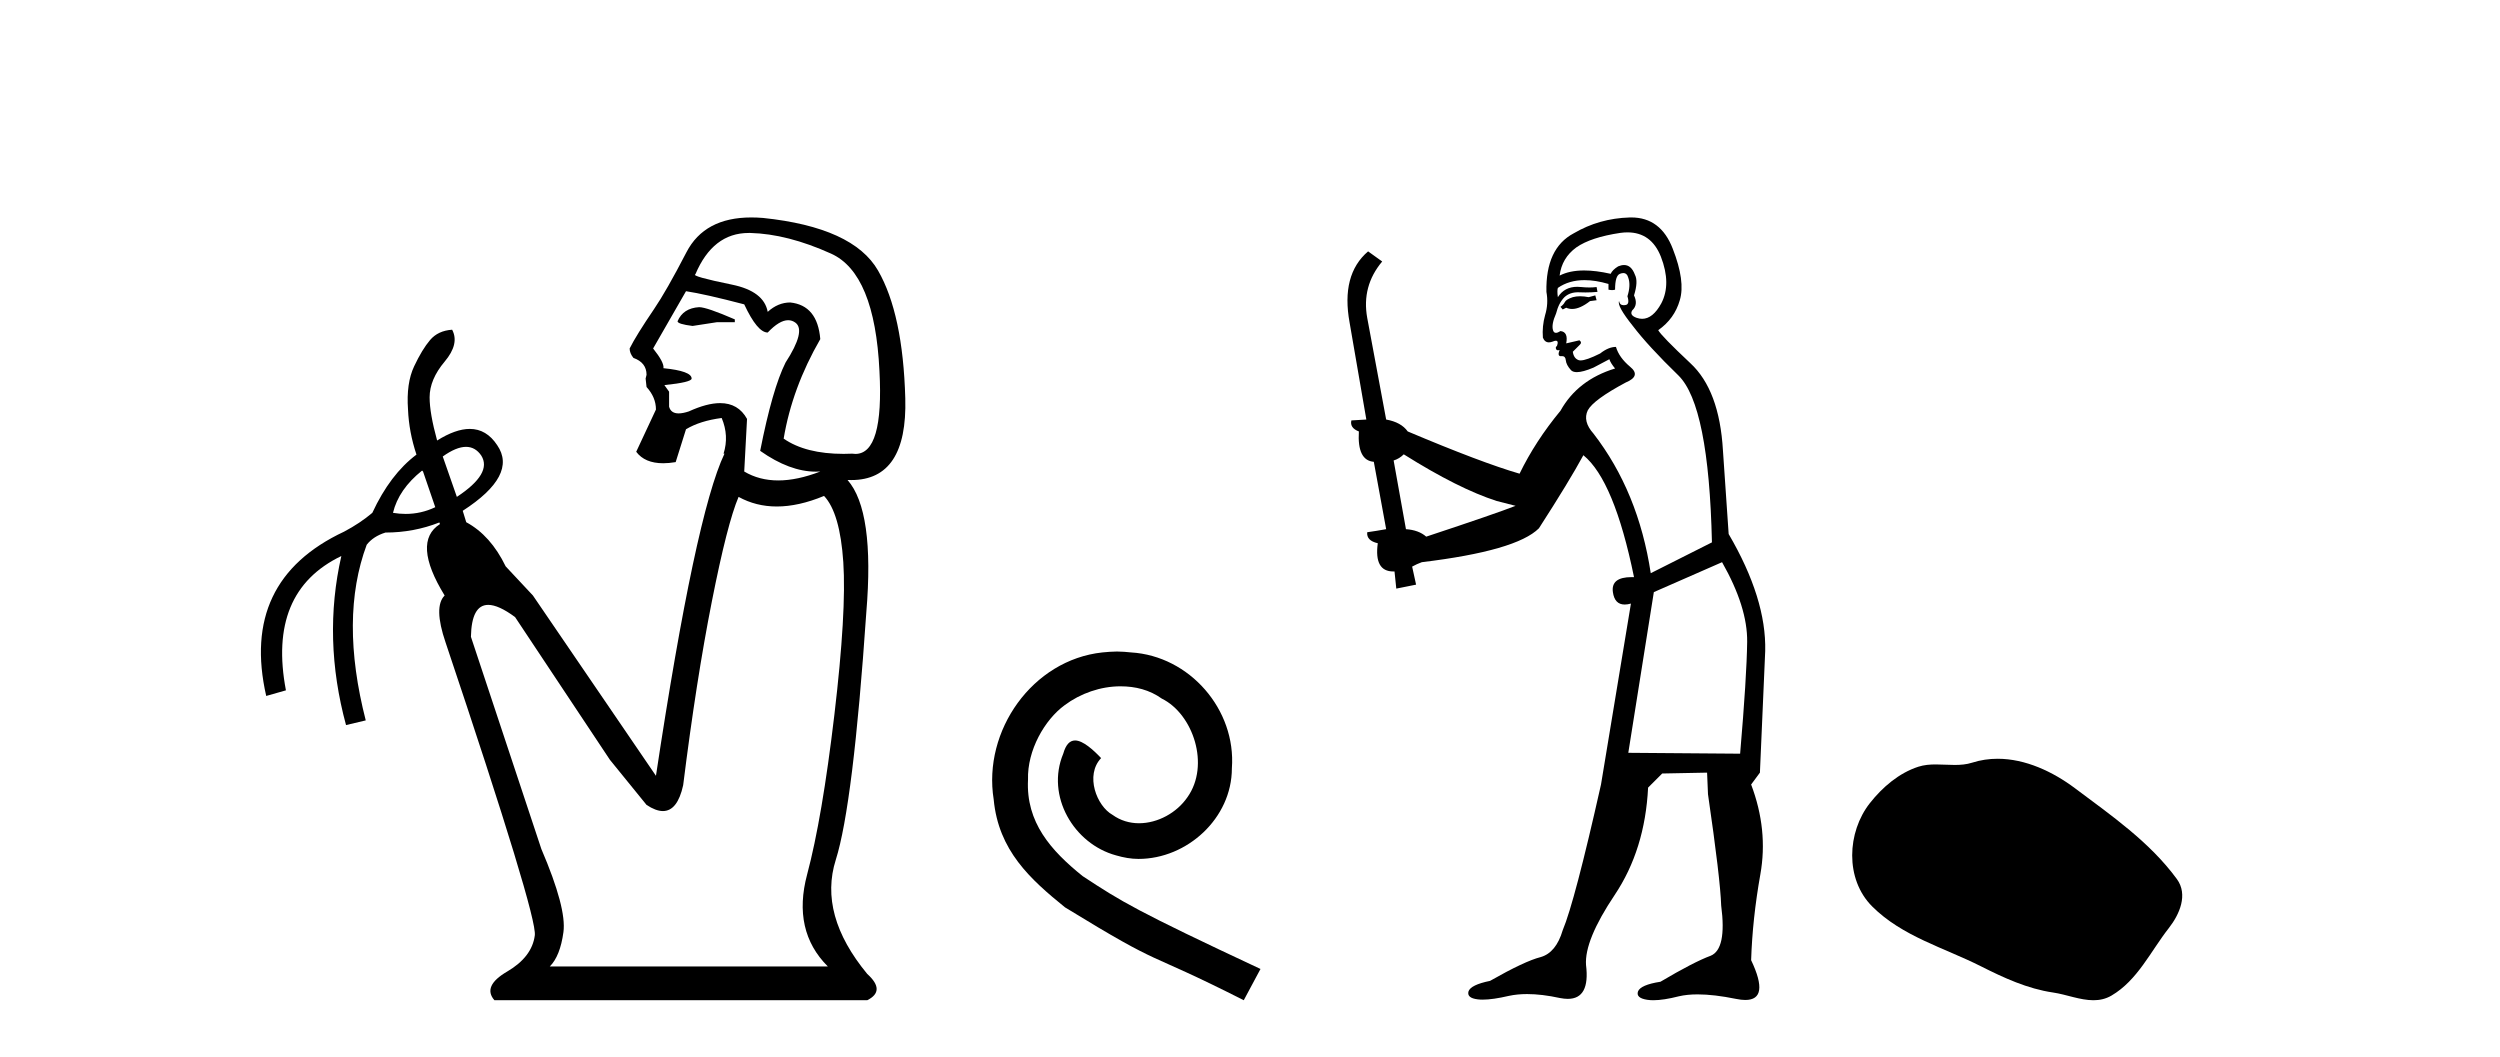 <?xml version='1.0' encoding='UTF-8' standalone='yes'?><svg xmlns='http://www.w3.org/2000/svg' xmlns:xlink='http://www.w3.org/1999/xlink' width='97.0' height='41.0' ><path d='M 27.127 11.918 Q 26.507 11.954 26.289 12.465 Q 26.289 12.574 26.872 12.647 L 27.819 12.501 L 28.511 12.501 L 28.511 12.392 Q 27.418 11.918 27.127 11.918 ZM 29.05 9.039 Q 29.081 9.039 29.113 9.039 Q 30.552 9.076 32.246 9.841 Q 33.941 10.606 34.123 14.396 Q 34.296 17.612 33.189 17.612 Q 33.129 17.612 33.066 17.602 Q 32.895 17.61 32.731 17.61 Q 31.259 17.61 30.406 17.019 Q 30.734 15.052 31.827 13.157 Q 31.718 11.845 30.661 11.736 Q 30.187 11.736 29.787 12.1 Q 29.641 11.299 28.402 11.044 Q 26.799 10.716 26.981 10.643 Q 27.658 9.039 29.05 9.039 ZM 26.617 11.299 Q 27.345 11.408 28.876 11.809 Q 29.386 12.902 29.787 12.902 Q 30.24 12.424 30.58 12.424 Q 30.732 12.424 30.862 12.519 Q 31.281 12.829 30.479 14.068 Q 29.969 15.088 29.495 17.493 Q 30.639 18.3 31.658 18.3 Q 31.743 18.3 31.827 18.295 L 31.827 18.295 Q 30.934 18.641 30.197 18.641 Q 29.459 18.641 28.876 18.295 L 28.985 16.254 Q 28.647 15.641 27.941 15.641 Q 27.43 15.641 26.726 15.963 Q 26.494 16.04 26.331 16.04 Q 26.031 16.04 25.961 15.78 L 25.961 15.197 L 25.778 14.942 Q 26.835 14.833 26.835 14.687 Q 26.835 14.396 25.742 14.286 Q 25.778 14.068 25.341 13.521 L 26.617 11.299 ZM 18.082 17.338 Q 18.442 17.338 18.673 17.675 Q 19.11 18.368 17.726 19.279 L 17.179 17.712 Q 17.702 17.338 18.082 17.338 ZM 16.377 18.258 L 16.414 18.295 L 16.888 19.679 Q 16.341 19.94 15.739 19.94 Q 15.498 19.94 15.248 19.898 Q 15.466 18.987 16.377 18.258 ZM 31.973 19.242 Q 32.592 19.898 32.72 21.811 Q 32.847 23.724 32.374 27.732 Q 31.9 31.74 31.317 33.927 Q 30.734 36.113 32.119 37.498 L 21.333 37.498 Q 21.734 37.097 21.861 36.168 Q 21.989 35.238 21.005 32.943 L 18.272 24.708 Q 18.295 23.469 18.943 23.469 Q 19.344 23.469 19.985 23.943 L 23.665 29.481 L 25.086 31.23 Q 25.445 31.469 25.721 31.469 Q 26.287 31.469 26.507 30.465 Q 27.017 26.384 27.619 23.341 Q 28.22 20.299 28.657 19.279 Q 29.333 19.652 30.14 19.652 Q 30.985 19.652 31.973 19.242 ZM 29.151 8.437 Q 27.334 8.437 26.635 9.786 Q 25.851 11.299 25.378 11.991 Q 24.685 13.011 24.43 13.521 Q 24.43 13.703 24.576 13.886 Q 25.086 14.068 25.086 14.542 L 25.05 14.687 L 25.086 15.015 Q 25.451 15.416 25.451 15.89 L 24.685 17.529 Q 25.018 17.974 25.732 17.974 Q 25.955 17.974 26.216 17.93 L 26.617 16.655 Q 27.163 16.327 28.001 16.218 Q 28.293 16.91 28.074 17.602 L 28.11 17.602 Q 26.981 19.971 25.451 30.101 L 20.677 23.105 L 19.62 21.975 Q 19.037 20.772 18.09 20.262 L 17.954 19.819 L 17.954 19.819 Q 20.092 18.438 19.292 17.274 Q 18.877 16.642 18.227 16.642 Q 17.677 16.642 16.96 17.092 Q 16.669 16.036 16.669 15.416 Q 16.669 14.724 17.252 14.031 Q 17.835 13.339 17.543 12.793 L 17.543 12.793 Q 16.997 12.829 16.687 13.193 Q 16.377 13.558 16.068 14.214 Q 15.758 14.87 15.831 15.89 Q 15.867 16.764 16.159 17.639 Q 15.139 18.404 14.446 19.898 Q 13.973 20.299 13.353 20.627 Q 9.308 22.522 10.329 27.003 L 11.094 26.785 Q 10.365 22.959 13.244 21.574 L 13.244 21.574 Q 12.515 24.781 13.426 28.133 L 14.191 27.951 Q 13.171 23.979 14.228 21.137 Q 14.483 20.809 14.956 20.663 Q 16.053 20.663 17.048 20.271 L 17.048 20.271 L 17.07 20.335 Q 15.977 21.028 17.252 23.105 Q 16.815 23.542 17.288 24.926 Q 20.859 35.566 20.75 36.295 Q 20.641 37.133 19.675 37.698 Q 18.709 38.263 19.183 38.809 L 33.649 38.809 Q 34.378 38.445 33.649 37.789 Q 31.754 35.493 32.428 33.362 Q 33.103 31.23 33.613 23.76 Q 33.941 19.825 32.884 18.623 L 32.884 18.623 Q 32.959 18.626 33.032 18.626 Q 35.213 18.626 35.125 15.453 Q 35.034 12.173 34.068 10.497 Q 33.103 8.821 29.604 8.456 Q 29.369 8.437 29.151 8.437 Z' style='fill:#000000;stroke:none' /><path d='M 43.338 25.279 C 43.15 25.279 42.962 25.297 42.774 25.314 C 40.058 25.604 38.127 28.354 38.555 31.019 C 38.742 33.001 39.972 34.111 41.322 35.205 C 45.337 37.665 44.209 36.759 48.258 38.809 L 48.907 37.596 C 44.089 35.341 43.509 34.983 42.005 33.992 C 40.775 33.001 39.802 31.908 39.887 30.251 C 39.853 29.106 40.536 27.927 41.305 27.364 C 41.92 26.902 42.706 26.629 43.474 26.629 C 44.055 26.629 44.602 26.766 45.08 27.107 C 46.293 27.705 46.959 29.687 46.071 30.934 C 45.661 31.532 44.927 31.942 44.192 31.942 C 43.833 31.942 43.474 31.839 43.167 31.617 C 42.552 31.276 42.091 30.08 42.723 29.414 C 42.432 29.106 42.022 28.73 41.715 28.73 C 41.51 28.73 41.356 28.884 41.254 29.243 C 40.57 30.883 41.664 32.745 43.304 33.189 C 43.594 33.274 43.884 33.326 44.175 33.326 C 46.054 33.326 47.797 31.754 47.797 29.807 C 47.967 27.534 46.157 25.45 43.884 25.314 C 43.714 25.297 43.526 25.279 43.338 25.279 Z' style='fill:#000000;stroke:none' /><path d='M 61.897 11.461 L 61.64 11.53 Q 61.461 11.495 61.307 11.495 Q 61.154 11.495 61.025 11.53 Q 60.769 11.615 60.718 11.717 Q 60.667 11.82 60.547 11.905 L 60.633 12.008 L 60.769 11.94 Q 60.877 11.988 60.998 11.988 Q 61.301 11.988 61.692 11.683 L 61.948 11.649 L 61.897 11.461 ZM 63.145 9.016 Q 64.068 9.016 64.442 9.958 Q 64.852 11.017 64.459 11.769 Q 64.131 12.37 63.715 12.37 Q 63.612 12.37 63.502 12.332 Q 63.212 12.23 63.331 12.042 Q 63.571 11.82 63.4 11.461 Q 63.571 10.915 63.434 10.658 Q 63.296 10.283 63.013 10.283 Q 62.909 10.283 62.785 10.334 Q 62.563 10.47 62.494 10.624 Q 61.921 10.494 61.464 10.494 Q 60.9 10.494 60.513 10.693 Q 60.598 10.009 61.162 9.599 Q 61.726 9.206 62.87 9.036 Q 63.013 9.016 63.145 9.016 ZM 54.466 17.628 Q 56.584 18.96 58.07 19.438 L 58.805 19.626 Q 58.07 19.917 55.337 20.822 Q 55.047 20.566 54.551 20.532 L 54.073 17.867 Q 54.295 17.799 54.466 17.628 ZM 62.984 10.595 Q 63.129 10.595 63.178 10.778 Q 63.28 11.068 63.144 11.495 Q 63.246 11.82 63.058 11.837 Q 63.027 11.842 62.999 11.842 Q 62.848 11.842 62.819 11.683 L 62.819 11.683 Q 62.734 11.871 63.349 12.64 Q 63.946 13.426 65.125 14.57 Q 66.304 15.732 66.423 21.044 L 64.049 22.24 Q 63.571 19.08 61.828 16.825 Q 61.401 16.347 61.606 15.92 Q 61.828 15.51 63.075 14.843 Q 63.69 14.587 63.246 14.228 Q 62.819 13.87 62.699 13.46 Q 62.409 13.46 62.085 13.716 Q 61.548 13.984 61.327 13.984 Q 61.28 13.984 61.248 13.972 Q 61.06 13.904 61.025 13.648 L 61.282 13.391 Q 61.401 13.289 61.282 13.204 L 60.769 13.323 Q 60.855 12.879 60.547 12.845 Q 60.44 12.914 60.37 12.914 Q 60.285 12.914 60.257 12.811 Q 60.188 12.589 60.376 12.162 Q 60.479 11.752 60.701 11.53 Q 60.906 11.34 61.227 11.34 Q 61.254 11.34 61.282 11.342 Q 61.401 11.347 61.519 11.347 Q 61.754 11.347 61.982 11.325 L 61.948 11.137 Q 61.82 11.154 61.67 11.154 Q 61.521 11.154 61.35 11.137 Q 61.271 11.128 61.197 11.128 Q 60.698 11.128 60.445 11.53 Q 60.41 11.273 60.445 11.171 Q 60.877 10.869 61.48 10.869 Q 61.903 10.869 62.409 11.017 L 62.409 11.239 Q 62.486 11.256 62.55 11.256 Q 62.614 11.256 62.665 11.239 Q 62.665 10.693 62.853 10.624 Q 62.926 10.595 62.984 10.595 ZM 66.816 21.813 Q 67.807 23.555 67.79 24.905 Q 67.773 26.254 67.517 29.243 L 63.178 29.209 L 64.169 22.974 L 66.816 21.813 ZM 63.292 8.437 Q 63.261 8.437 63.229 8.438 Q 62.05 8.472 61.06 9.053 Q 59.966 9.633 60.001 11.325 Q 60.086 11.786 59.949 12.23 Q 59.83 12.657 59.864 13.101 Q 59.937 13.284 60.097 13.284 Q 60.162 13.284 60.24 13.255 Q 60.319 13.22 60.367 13.22 Q 60.483 13.22 60.41 13.426 Q 60.342 13.46 60.376 13.545 Q 60.399 13.591 60.452 13.591 Q 60.479 13.591 60.513 13.579 L 60.513 13.579 Q 60.417 13.82 60.561 13.82 Q 60.571 13.82 60.581 13.819 Q 60.595 13.817 60.608 13.817 Q 60.737 13.817 60.752 13.972 Q 60.769 14.16 60.957 14.365 Q 61.031 14.439 61.181 14.439 Q 61.413 14.439 61.828 14.263 L 62.443 13.938 Q 62.494 14.092 62.665 14.297 Q 61.213 14.741 60.547 15.937 Q 59.573 17.115 58.959 18.379 Q 57.489 17.952 54.62 16.74 Q 54.364 16.381 53.783 16.278 L 53.048 12.332 Q 52.826 11.102 53.629 10.146 L 53.082 9.753 Q 52.023 10.658 52.365 12.52 L 53.014 16.278 L 52.433 16.312 Q 52.365 16.603 52.724 16.74 Q 52.655 17.867 53.304 17.918 L 53.783 20.532 Q 53.407 20.6 53.048 20.651 Q 53.014 20.976 53.458 21.078 Q 53.309 22.173 54.061 22.173 Q 54.084 22.173 54.107 22.172 L 54.176 22.838 L 54.944 22.684 L 54.791 21.984 Q 54.978 21.881 55.166 21.813 Q 58.839 21.369 59.71 20.498 Q 60.889 18.67 61.435 17.662 Q 62.631 18.636 63.4 22.394 Q 63.352 22.392 63.307 22.392 Q 62.499 22.392 62.58 22.974 Q 62.647 23.456 63.038 23.456 Q 63.147 23.456 63.28 23.419 L 63.28 23.419 L 62.119 30.439 Q 61.094 35 60.633 36.093 Q 60.376 36.964 59.778 37.135 Q 59.164 37.289 57.814 38.058 Q 57.062 38.211 56.977 38.468 Q 56.909 38.724 57.336 38.775 Q 57.424 38.786 57.529 38.786 Q 57.918 38.786 58.549 38.639 Q 58.87 38.57 59.251 38.57 Q 59.823 38.57 60.53 38.724 Q 60.693 38.756 60.83 38.756 Q 61.7 38.756 61.538 37.443 Q 61.47 36.486 62.648 34.727 Q 63.827 32.967 63.946 30.559 L 64.493 30.012 L 66.235 29.978 L 66.27 30.815 Q 66.748 34.095 66.782 35.137 Q 67.004 36.828 66.372 37.084 Q 65.723 37.323 64.425 38.092 Q 63.656 38.211 63.554 38.468 Q 63.468 38.724 63.912 38.792 Q 64.019 38.809 64.149 38.809 Q 64.54 38.809 65.142 38.656 Q 65.458 38.582 65.868 38.582 Q 66.502 38.582 67.363 38.758 Q 67.563 38.799 67.718 38.799 Q 68.679 38.799 67.944 37.255 Q 67.995 35.649 68.302 33.924 Q 68.61 32.199 67.944 30.439 L 68.285 29.978 L 68.49 25.263 Q 68.541 23.231 67.072 20.72 Q 67.004 19.797 66.85 17.474 Q 66.714 15.134 65.586 14.092 Q 64.459 13.033 64.339 12.811 Q 64.971 12.367 65.176 11.649 Q 65.398 10.915 64.903 9.651 Q 64.437 8.437 63.292 8.437 Z' style='fill:#000000;stroke:none' /><path d='M 77.509 29.44 C 77.178 29.44 76.846 29.487 76.518 29.592 C 76.298 29.662 76.071 29.68 75.842 29.68 C 75.598 29.68 75.351 29.66 75.108 29.66 C 74.88 29.66 74.654 29.678 74.435 29.748 C 73.684 29.99 73.039 30.542 72.552 31.16 C 71.666 32.284 71.576 34.108 72.642 35.171 C 73.806 36.334 75.429 36.77 76.856 37.49 C 77.748 37.94 78.664 38.364 79.661 38.51 C 80.17 38.584 80.707 38.809 81.225 38.809 C 81.464 38.809 81.699 38.761 81.925 38.629 C 82.938 38.036 83.445 36.909 84.147 36.014 C 84.57 35.475 84.903 34.71 84.463 34.108 C 83.414 32.673 81.919 31.641 80.507 30.582 C 79.648 29.939 78.585 29.44 77.509 29.44 Z' style='fill:#000000;stroke:none' /></svg>